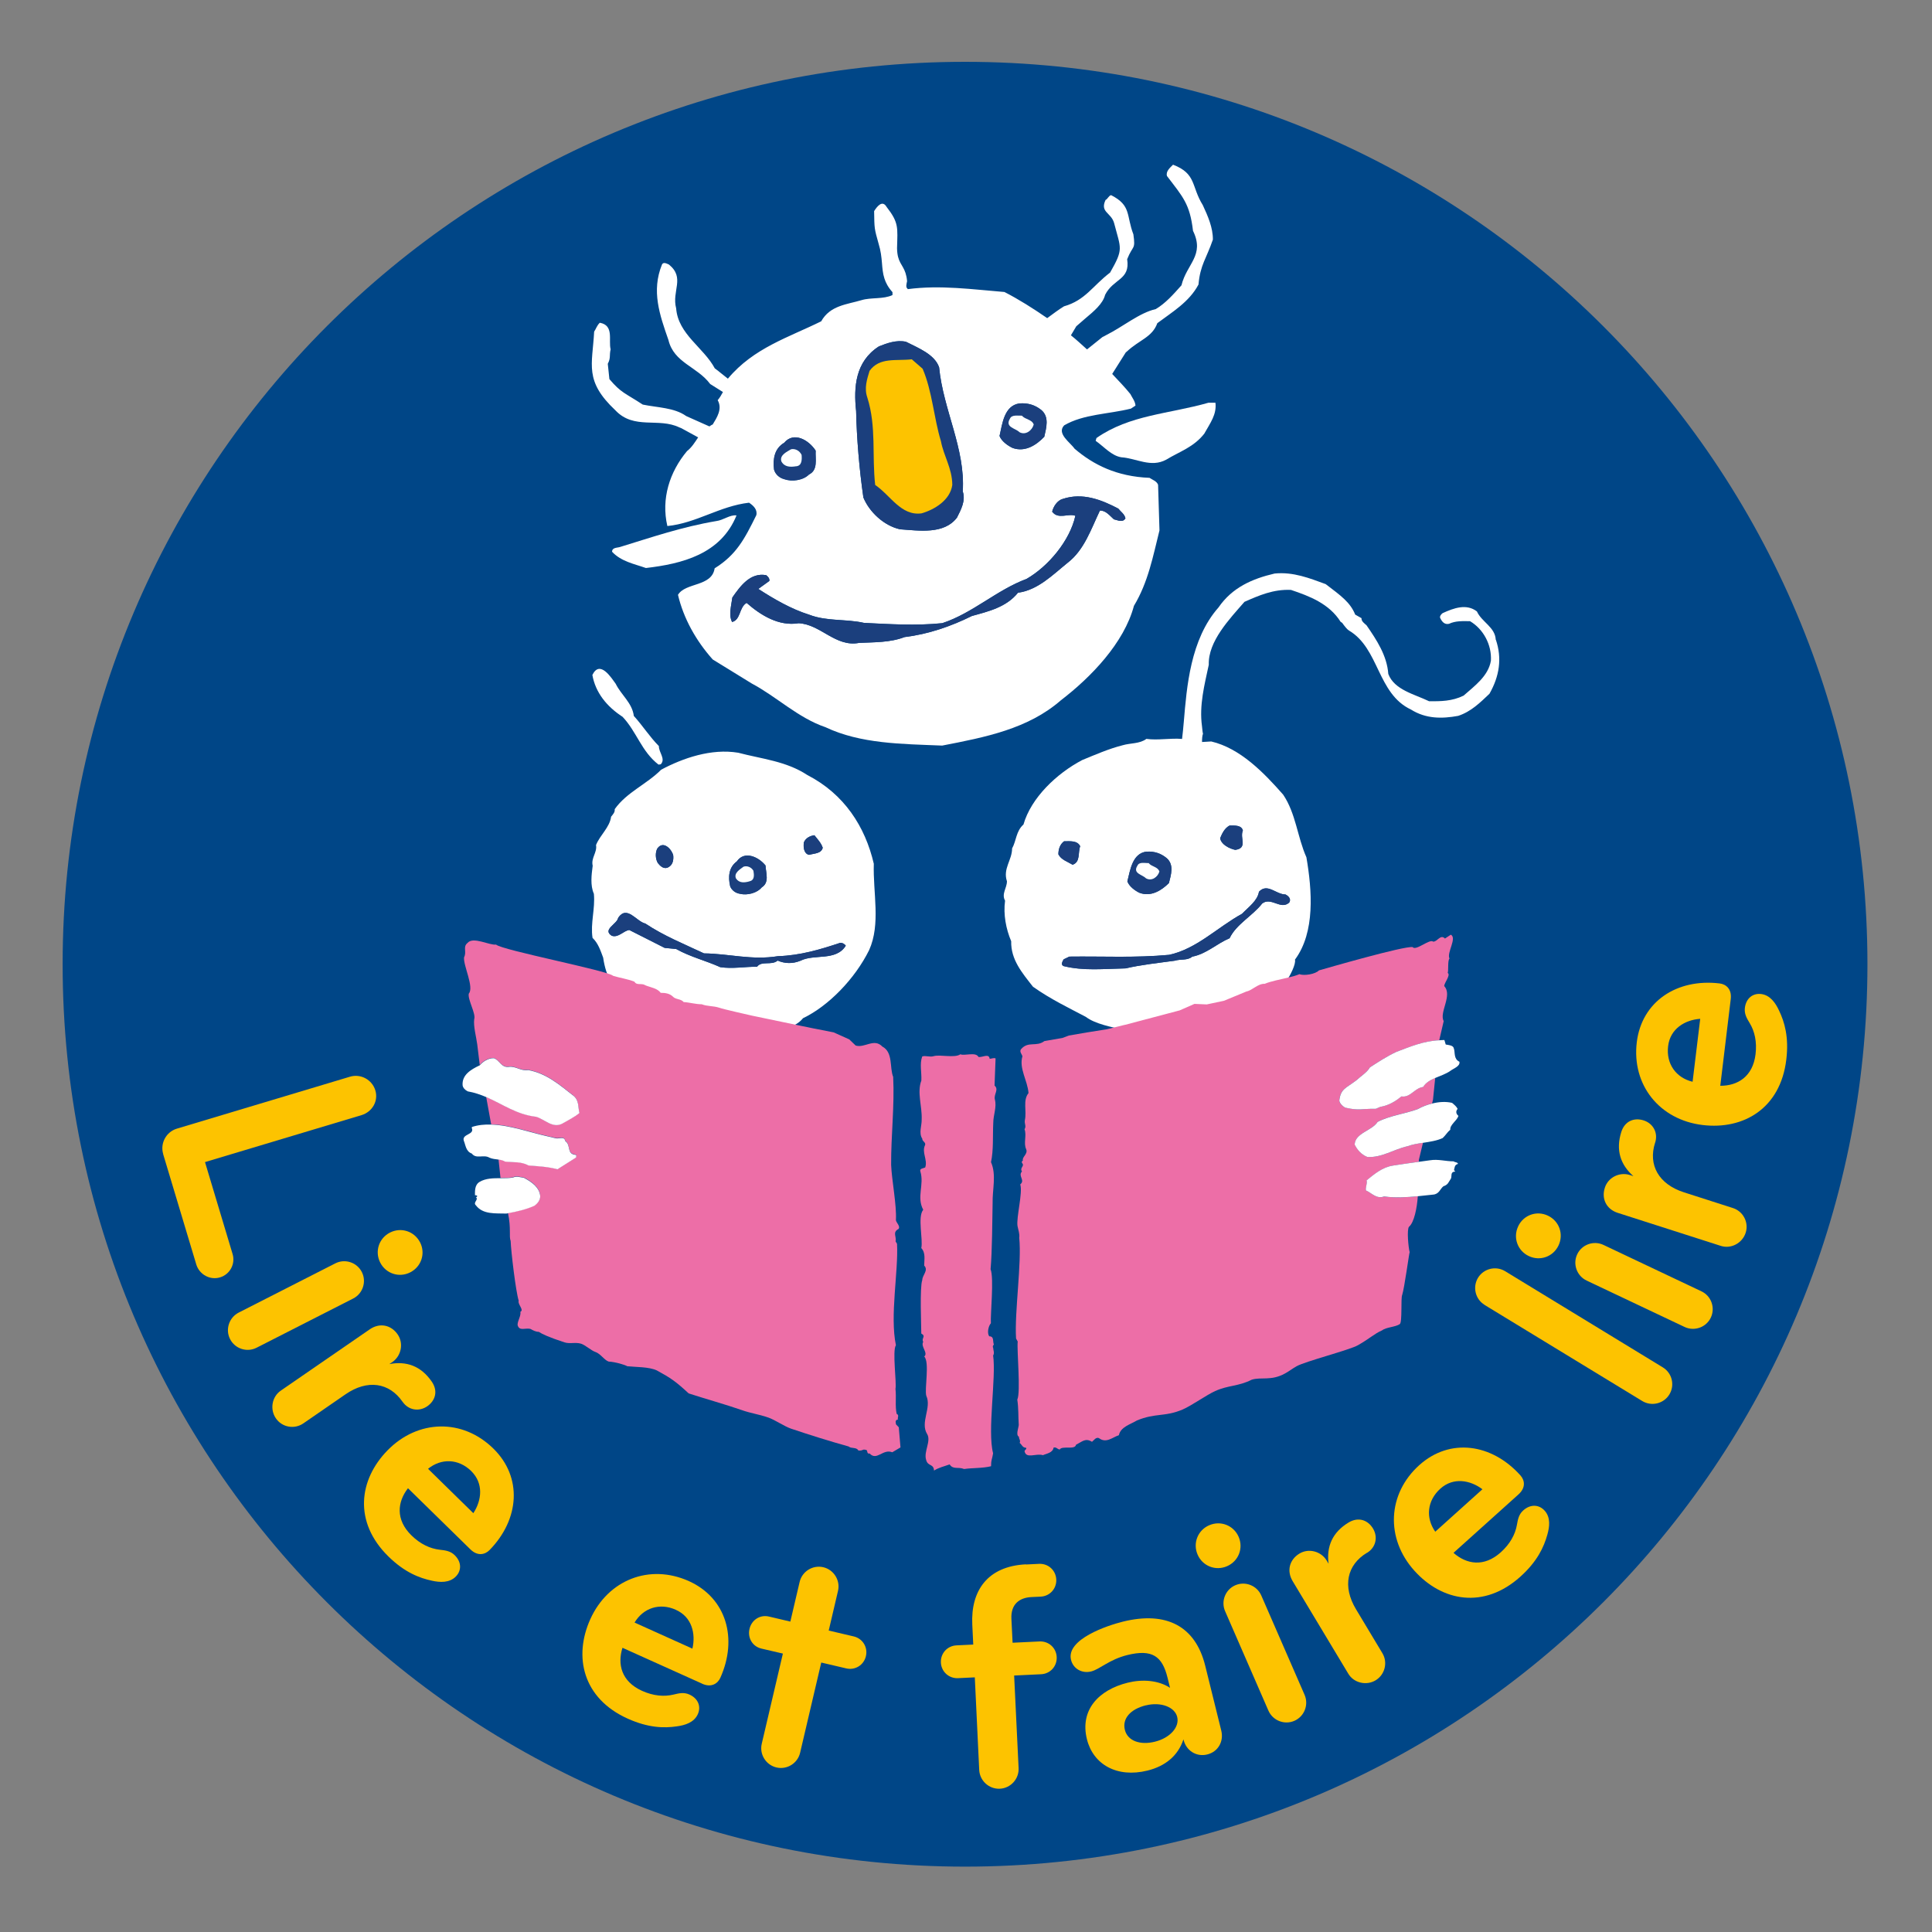 <?xml version="1.0" encoding="UTF-8"?>
<svg id="Calque_1" data-name="Calque 1" xmlns="http://www.w3.org/2000/svg" version="1.1" viewBox="0 0 360 360">
  <rect x="0" y="0" width="360" height="360" fill="#808080" stroke="none"/>
  <defs>
    <style>
      .cls-1 {
        fill: #ed6ea7;
      }

      .cls-1, .cls-2, .cls-3, .cls-4, .cls-5 {
        stroke-width: 0px;
      }

      .cls-2 {
        fill: #004687;
      }

      .cls-3 {
        fill: #fdc300;
      }

      .cls-4 {
        fill: #1b3f7d;
      }

      .cls-5 {
        fill: #fff;
      }
    </style>
  </defs>
  <path class="cls-2" d="M347.97,179.67c0,92.87-75.29,168.15-168.15,168.15S11.67,272.54,11.67,179.67,86.95,11.52,179.82,11.52s168.15,75.29,168.15,168.15"/>
  <path class="cls-5" d="M224.11,38.2c-2.16-3.47-1.14-5.83-5.53-7.51-.55.55-1.39,1.23-1.13,2.11,2.98,3.92,4.26,5.18,4.85,10.21,2.23,4.58-1.17,6.13-2.15,10.15-1.55,1.75-3.01,3.38-4.8,4.44-2.98.65-6.19,3.33-9.17,4.81-.25.13-.52.3-.76.4l-2.87,2.3c-.99-.89-1.96-1.8-3-2.63l1-1.68c.5-.45,1.01-.89,1.53-1.33,1.75-1.47,3.43-2.86,3.84-4.53,1.55-3.06,4.71-2.73,4.11-6.64,1.08-2.72,1.58-1.64,1.16-4.63-1.36-3.55-.35-5.38-4.16-7.31-.49.14-.64.76-1.02.89-1.11,2.32,1.05,2.34,1.59,4.33,1.27,4.86,1.79,4.75-.75,9.21-3.27,2.49-4.61,5.16-8.59,6.29-.82.49-2.22,1.52-3.13,2.2-2.63-1.81-5.29-3.5-7.97-4.87-5.86-.47-11.93-1.34-18.02-.53l-.02-.07c-.42-.27-.18-1-.1-1.41-.05-.64-.16-1.11-.29-1.52-.53-1.66-1.53-1.95-1.58-4.63.1-3.86.36-4.73-1.95-7.7-.8-1.36-1.79-.05-2.32.79.05,3.24.02,3.19.83,6.06.84,2.71.46,4.58,1.09,6.5.26.81.69,1.64,1.5,2.54v.54c-1.69.81-4.01.41-5.77.95-2.7.81-5.86.97-7.51,3.94-6.06,3-12.6,4.95-17.39,10.69l-1.66-1.32-.05-.05-.73-.55c-2.08-3.89-6.83-6.35-7.2-11.18-.86-3.27,1.72-5.68-1.35-8.17-.41-.17-1.02-.53-1.29,0-2,4.93-.45,9.33,1.2,14.06,1.02,4.27,5.34,4.94,7.77,8.19l.05.04,2.34,1.47c-.28.52-.57,1.03-.98,1.52.92,1.64-.15,3.24-.93,4.53-.24.07-.41.24-.61.36l-4.24-1.89s-.09-.04-.13-.07c-2.2-1.55-5.29-1.54-8.05-2.11-3.37-2.2-4.01-2.15-6.22-4.75l-.3-2.85c.59-1.13.25-1.52.53-2.7-.44-1.64.7-4.47-2.02-4.95-.55.54-.7,1.14-1.05,1.66-.33,6.2-1.89,9.16,3.97,14.67,3.46,3.66,8.02,1.29,11.9,3.17.12.06.24.08.36.14l3.15,1.72c-.61.91-1.19,1.87-2.07,2.55-3.26,3.9-4.85,8.9-3.67,13.97,5.4-.53,9.72-3.71,15.22-4.35.83.55,1.59,1.29,1.36,2.32-2.24,4.54-3.74,7.39-7.77,9.91-.52,3.47-5.43,2.6-6.83,4.94,1.03,4.37,3.34,8.54,6.48,12.05l7.28,4.48c4.65,2.47,8.62,6.4,13.71,8.13,6.58,3.12,14.21,3.12,21.76,3.43,8.01-1.55,16.01-3.1,22.13-8.45,5.61-4.3,11.76-10.67,13.6-17.59,2.64-4.37,3.55-9.21,4.76-14.06l-.26-8.5c-.25-.68-1.06-.92-1.59-1.29-6.1-.24-10.47-2.43-13.98-5.44-.78-1.15-3.39-2.8-1.93-4.34,3.6-2.11,8.26-2.07,12.44-3.12l.85-.56c-.06-.81-.61-1.47-.96-2.16-1.02-1.28-2.23-2.5-3.38-3.74l2.53-4.01c.07-.07.14-.1.21-.17,2.29-2.16,4.72-2.64,5.67-5.28,2.71-2.04,5.93-3.92,7.67-7.2.32-3.67,1.47-4.83,2.68-8.37.02-2.23-.93-4.38-1.88-6.43M189.94,75.17c1.58-.13,2.9.27,4.06,1.19,1.58,1.29.95,3.37.58,5.02-1.47,1.54-3.54,2.92-5.89,2.09-.92-.43-2.07-1.26-2.44-2.23.52-2.27.86-5.65,3.69-6.07M163.75,64.55c1.55-.62,3.31-1.26,5.06-.87,2.24,1.14,5.34,2.32,6.18,4.76.77,7.96,4.92,15.17,4.41,23.12.58,1.76-.36,3.43-1.08,4.88-2.41,3.18-7.07,2.43-10.62,2.18-3.05-.68-5.74-3.29-6.82-5.92-.76-5.25-1.25-11.02-1.35-16.12-.49-4.48-.14-9.21,4.23-12.03M146.13,82.51c1.81-2.17,4.61-.47,5.86,1.46-.08,1.63.47,3.61-1.25,4.45-1.1,1.11-3.17,1.37-4.58.88-.92-.23-1.66-.89-1.92-1.78-.25-2.01.08-3.95,1.89-5.01M198.05,92.96c3.67-1.21,7.14.14,10.33,1.81.45.58,1.18,1.02,1.33,1.82-.53.86-1.46.32-2.16.18-.74-.65-1.51-1.7-2.6-1.62-1.62,3.37-2.89,7.32-5.99,9.69-2.8,2.26-5.55,5.11-9.28,5.6-2.17,2.71-5.49,3.48-8.57,4.33-3.92,1.94-8.07,3.39-12.58,3.94-2.6,1.02-5.68.96-8.44,1.08-4.4.86-7.2-3.47-11.27-3.66-3.72.6-7.05-1.47-9.7-3.79-1.43.82-1.06,3.12-2.7,3.56-.69-1.26-.14-3.13.05-4.57,1.42-2.03,3.3-4.72,6.31-4.15.32.27.64.56.58,1.07l-2.06,1.48c2.92,1.89,6.14,3.76,9.5,4.81,3.26,1.26,6.89.76,10.21,1.52,4.77.23,9.56.56,14.57.05,5.69-1.87,10.12-6.17,15.71-8.25,4.07-2.35,8.06-7.12,9.09-11.76-1.33-.5-3.21.76-4.32-.76.22-.93.93-2.1,2-2.39"/>
  <path class="cls-4" d="M160.88,92.71c1.07,2.63,3.77,5.24,6.82,5.92,3.55.24,8.21,1,10.62-2.18.73-1.45,1.66-3.12,1.07-4.88.52-7.96-3.63-15.17-4.4-23.12-.84-2.44-3.94-3.62-6.17-4.76-1.75-.38-3.51.25-5.07.87-4.37,2.82-4.71,7.56-4.23,12.04.12,5.09.6,10.87,1.36,16.12M162.03,69.08c1.89-2.58,4.92-1.81,7.87-2.15l2.02,1.77c1.81,4.21,2.09,9.16,3.42,13.51.51,2.8,2.07,5,2.11,8.14-.38,2.86-3.3,4.61-5.73,5.31-3.83.51-5.81-3.38-8.63-5.29-.62-5.52.25-10.85-1.45-16.29-.64-1.78-.08-3.44.39-5"/>
  <path class="cls-4" d="M188.7,83.48c2.35.82,4.42-.56,5.89-2.09.36-1.64,1-3.71-.59-5-1.16-.92-2.48-1.33-4.06-1.21-2.84.43-3.17,3.8-3.69,6.06.37.98,1.53,1.8,2.45,2.24M188.18,78.05c.33-.84,1.55-.53,2.23-.58.65.76,1.84.66,2.21,1.64-.31,1.14-1.53,2.04-2.66,1.43-.76-.75-2.75-.9-1.78-2.49"/>
  <path class="cls-4" d="M146.15,89.29c1.43.5,3.49.23,4.59-.87,1.72-.85,1.16-2.83,1.24-4.46-1.24-1.93-4.05-3.63-5.86-1.46-1.8,1.06-2.15,3.01-1.89,5.02.27.89,1.01,1.53,1.92,1.76M147.41,83.72c.78-.16,1.6.28,1.97,1.06.07.91.04,2.03-1.03,2.11-1.07.19-2.17.18-2.75-.9-.39-1.18,1.06-1.81,1.81-2.27"/>
  <path class="cls-4" d="M196.06,95.34c1.11,1.53,3,.26,4.32.78-1.02,4.63-5.02,9.42-9.09,11.76-5.59,2.07-10.02,6.37-15.71,8.25-5.02.5-9.79.17-14.57-.05-3.32-.76-6.96-.26-10.23-1.53-3.34-1.04-6.56-2.92-9.48-4.81l2.06-1.49c.06-.51-.26-.79-.58-1.07-3.01-.57-4.89,2.12-6.32,4.15-.18,1.44-.73,3.3-.04,4.57,1.66-.44,1.27-2.73,2.7-3.56,2.66,2.32,5.99,4.39,9.7,3.79,4.08.18,6.89,4.51,11.27,3.66,2.77-.12,5.85-.06,8.44-1.07,4.51-.56,8.67-2.01,12.58-3.94,3.1-.86,6.4-1.63,8.58-4.33,3.72-.5,6.48-3.35,9.27-5.6,3.08-2.38,4.37-6.33,5.99-9.71,1.07-.08,1.86.97,2.6,1.62.7.15,1.64.69,2.16-.17-.16-.79-.89-1.24-1.33-1.82-3.19-1.67-6.66-3.02-10.33-1.81-1.07.29-1.78,1.46-2,2.39"/>
  <path class="cls-5" d="M118.9,184.98c.53.62,1.64.44,2.17,1.12,1.18.05,2.37.44,3.62.44,1.12.43,2.27.3,3.46.68.82.3,6.67,1.6,6.67,1.6l10.04,2.1,2.31.47c.88-.33,1.73-.78,2.46-1.66,4.77-2.29,9.67-7.34,12.32-12.69,2.19-4.87.7-10.67.87-16.09-1.61-6.93-5.51-12.99-12.38-16.53-3.96-2.61-8.51-3-12.89-4.16-5.02-.83-10.29,1-14.35,3.16-2.71,2.73-6.43,4.2-8.66,7.36.07.56-.3.94-.67,1.4-.26,2-2.04,3.38-2.81,5.28.25,1.36-.97,2.42-.62,3.85-.22,1.67-.48,3.67.22,5.23.27,2.83-.67,5.49-.25,8.22,1.06,1.01,1.48,2.35,1.98,3.68.27,1.86.75,3.27,1.4,4.44.98.35,2.05.53,2.69,1.36.91,0,1.77.13,2.43.74M149.79,156.96c.33-.79,1.12-1.21,1.96-1.32.59.74,1.28,1.47,1.55,2.34-.29,1.1-1.56,1.02-2.54,1.31-.95-.19-1.11-1.41-.97-2.33M137.29,160.52c1.42-2.09,4.08-.84,5.35.75.09,1.46.75,3.17-.7,4.08-.89,1.07-2.7,1.51-4.02,1.2-.82-.12-1.55-.62-1.86-1.39-.41-1.76-.27-3.53,1.24-4.65M122.49,158.1c1.07-1.53,2.63.07,2.95,1.26.1.82-.04,1.81-.92,2.24-.87.45-1.55-.29-1.96-.81-.44-.76-.5-1.9-.08-2.7M114,174.37c-1.84-1.16,1-2.17,1.19-3.35,1.65-2.43,3.4.71,5.05,1.07,3.51,2.33,7.25,3.83,10.94,5.56,4.66.05,8.89,1.32,13.79.52,4.14-.12,7.97-1.27,11.56-2.47.41-.05.87.21,1.07.52-1.84,2.94-5.83,1.49-8.46,2.81-1.45.59-2.9.54-4.24-.03-1.15.97-2.97-.02-3.84,1.15-2.29-.03-4.52.42-6.85.07-2.7-1.22-5.59-1.91-8.22-3.38l-2.14-.21-6.6-3.34c-1.08.14-2.02,1.49-3.25,1.08"/>
  <path class="cls-5" d="M278.71,119.22c-.1-2.36-2.61-3.3-3.51-5.29-1.95-1.49-4.28-.64-6.39.32-.22.16-.56.53-.47.86.32.69.79,1.32,1.66,1.13,1.21-.58,2.61-.51,3.92-.49,2.49,1.47,4.06,4.4,3.89,7.36-.49,2.89-3.06,4.71-5.09,6.51-2.16,1.06-4.29,1.06-6.42,1.05-2.73-1.32-6.49-2.11-7.61-5.09-.25-3.44-2.18-6.34-4.06-9.07-.38-.34-.99-.75-.93-1.32l-1.18-.67c-.91-2.28-2.66-3.52-5.5-5.68-3.01-1.1-6.04-2.32-9.52-1.97-4.16.97-7.9,2.6-10.45,6.32-5.26,5.94-5.92,14.88-6.46,21.24-.1,1.19-.21,2.29-.33,3.26-2.16-.19-4.51.29-6.65-.01-1.22.93-2.99.76-4.4,1.18-2.64.67-5.11,1.76-7.57,2.77-4.77,2.51-9.52,7.05-10.93,12-1.41,1.26-1.32,3.04-2.12,4.46,0,2.18-1.75,3.77-.96,6.12,0,1.26-1.06,2.35-.35,3.61-.35,2.6.18,5.29,1.14,7.56-.08,3.44,2.03,5.88,4.06,8.48,3.32,2.35,6.62,3.91,9.87,5.63,1.67,1.29,4.86,1.92,6.88,2.35l.35-.08,10.87-2.87,2.95-1.3,2.46.09,3.46-.72,4.47-1.84c1.24-.24,2.3-1.61,3.68-1.55.7-.3,1.44-.5,2.17-.67.82-1.19,1.86-3.27,1.66-4.09,3.8-5.12,3.18-12.93,2.13-19.07-1.69-3.78-1.95-8.14-4.33-11.67-3.61-4.11-8.02-8.65-13.4-9.91l-1.72.1c0-.65.05-1.26.18-1.52-.12-.49-.12-.97-.19-1.46-.53-3.86.46-7.64,1.27-11.42-.15-4.37,3.91-8.56,6.65-11.72,2.69-1.18,5.37-2.37,8.66-2.22,3.5,1.17,7.14,2.58,9.26,5.95l.28.18c.43.6.92,1.23,1.26,1.43,5.68,3.34,5.26,11.77,11.56,14.73,2.77,1.74,5.74,1.74,8.8,1.18,2.43-.8,4.12-2.5,5.83-4.12,1.85-3.25,2.38-6.59,1.19-10.08M213.64,158.69c1.46-.08,2.67.32,3.73,1.19,1.46,1.24.82,3.15.44,4.66-1.4,1.39-3.36,2.63-5.51,1.81-.86-.42-1.9-1.2-2.23-2.12.53-2.1.92-5.22,3.57-5.55M198.28,156.76c1.13,0,2.47-.17,2.99.92-.44,1.18.1,2.94-1.41,3.45-.97-.59-2.12-.93-2.65-1.94,0-.92.27-1.84,1.07-2.43M229.12,153.83c.96,0,2.21-.09,2.47.92-.62,1.43.97,3.27-1.41,3.61-1.15-.24-2.64-1.01-2.82-2.18.36-.84.8-1.85,1.76-2.35M231.42,170.28c1.23-1.27,2.9-2.44,3.17-4.12,1.58-1.68,3.17.51,4.93.51.53.24,1.15.84.71,1.5-1.59,1.43-3.35-1.09-5.03.17-1.86,2.36-4.84,3.87-6.08,6.47-2.38,1.01-4.32,2.94-6.96,3.44-.89.76-2.2.42-3.26.76-3.08.42-6.26.76-9.16,1.43-4.05.08-7.76.51-11.54-.42-.62-.25-.18-.92,0-1.26l1.06-.51c6.34-.08,12.33.25,18.59-.33,5.11-1.09,8.99-5.12,13.57-7.64"/>
  <path class="cls-1" d="M185.06,252.57c.3-.46,0-1.04,0-1.44-.18-.23.06-.46.13-.64-.25-.45.12-1.49-.86-1.49-.43-.58-.18-1.9.31-2.43-.12-1.61.61-8.4-.06-10.07.3-3.28.32-9.21.38-12.31-.06-2.53.74-5.29-.3-7.64.49-2.24.3-4.89.42-7.31,0-1.49.68-2.93.3-4.37-.24-.98.8-1.84-.06-2.59l.19-5.06c-.36-.16-.73.07-1.1.07-.13-1.1-1.41-.18-2.09-.35-.49-.98-2.57-.15-3.37-.49-1.04.75-3.82,0-4.97.35-.73.23-1.53-.17-2.14.06-.51,1.38-.08,2.98-.16,4.48-.84,2.24.16,4.77.06,7.24.04,1.2-.59,2.53.12,3.62-.05.47.69.64.52,1.15-.69,1.38.52,2.75.02,4.19-.37.18-1.1.18-.9.75.75,2.47-.75,4.77.53,7.13-1.1,1.32,0,5.52-.36,7.14.85.92.54,2.13.54,3.27.86.86-.36,1.78-.36,2.7-.49,1.27-.18,8.65-.18,9.96.97.52-.06.87.36,1.55-.54.87.98,2.05.19,2.73,1.04,1.03.02,6.1.38,7.31,1.04,2.24-1.19,4.95.16,7.14.79,1.27-.68,3.3-.19,4.8.3,1.26,1.41.68,1.47,2,.92-.58,1.81-.75,2.91-1.15.67,1.02,1.54.4,2.7.86,1.53-.23,3.43-.12,5.02-.52,0-1.27.19-1.2.38-2.41-1.1-4.19.61-14.07,0-18.27"/>
  <path class="cls-1" d="M167.5,265.98l-.55-.58c0-.29-.19-.63.13-.8.05-.12.24-.12.3,0-.3-.41.3-.86-.3-1.15-.32-1.49-.04-2.98-.22-4.65.24-1.09-.62-7.15.08-8.14-1.15-5.54.48-13.66.21-18.89l-.27-.46c.21-.87-.64-1.7.55-2.31.4-.53-.47-1.2-.49-1.66.16-2.83-.77-7.36-.89-10.28-.03-5.46.65-10.93.38-16.4-.7-1.7.03-4.57-2.02-5.65-1.54-1.62-3.28.33-4.97-.19l-1.2-1.15-2.9-1.3-1.74-.35-1.92-.37-2.15-.44-9.36-1.95s-5.43-1.21-6.19-1.5c-1.1-.35-2.18-.22-3.22-.63-1.16,0-2.27-.35-3.37-.41-.49-.63-1.53-.45-2.02-1.03-.61-.58-1.41-.69-2.26-.69-.58-.78-1.58-.95-2.5-1.27-.23-.08-.47-.17-.69-.29-.39-.1-.76-.04-1.09-.1-.24-.04-.45-.13-.62-.42-1.34-.52-2.69-.69-3.97-1.09-1.04-.99-20.72-4.78-21.81-5.82-1.22.18-4.28-1.56-5.32-.3-.92.75-.09,1.64-.64,2.67-.18,1.5,1.92,5.58.88,6.77-.24,1.09,1.37,3.77,1.01,4.75-.18,1.33.41,3.44.57,4.74l.46,3.8c.55-.65,1.6-1.34,2.6-1.31,1.07.35,1.35,1.76,2.75,1.62,1.36-.18,2.29.83,3.66.59,3.42.63,5.88,2.78,8.37,4.75,1.18.91.86,2.14,1.18,3.26-.85.75-2.2,1.39-3.24,2-1.79.89-3.26-.84-4.82-1.3-3.66-.42-6.26-2.36-9.31-3.67l.05.24.89,4.88c3.52.1,7.28,1.49,10.58,2.21l1.48.34c.6.13,1.58-.43,1.74.52,1.09.69.21,2.44,1.93,2.57.27.13.07.3.11.5l-3.5,2.2c-1.8-.49-3.49-.56-5.38-.72-1.37-.76-2.86-.56-4.37-.72-.37-.24-.79-.32-1.22-.38l.37,3.46c.79,0,1.58.01,2.32-.11.64-.33,1.4-.04,2.1.07,1.46.79,2.77,1.73,2.97,3.28.09.72-.43,1.49-1.11,1.92-1.51.67-3.26,1.09-4.89,1.38.62,2.89.16,4.37.5,5.22.06,1.85.96,9.47,1.5,11.13-.24.63,1.06,1.76.32,2.05.12.86-.53,1.65-.53,2.46.31,1.26,1.46.48,2.43.76.49.28.98.53,1.52.53.59.39,1.82.99,4.79,1.96,1.01.33,2.07-.08,3.12.26.76.25,1.91,1.3,2.64,1.53.95.31,1.67,1.53,2.47,1.79,1.3.07,3.09.63,3.47.87,1.59.17,4.03.09,5.51.78,2.63,1.44,3.51,2.04,5.93,4.28,2.72.9,7.11,2.13,9.83,3.09,1.83.65,3.21.78,5.04,1.42,1.24.44,2.95,1.63,4.2,2.06,3.54,1.19,7.13,2.32,10.73,3.32.55.46,1.46.07,1.83.76,1.04.06.62-.36,1.54-.08.18.29.06.74.55.63,1.35,1.44,2.45-.92,4.22-.23l1.53-.9-.32-3.78Z"/>
  <path class="cls-1" d="M270.35,174.16l-1.1.72c-.86-.87-1.41.63-2.2.58-.67-.58-3.23,1.81-3.84,1.01-1.78-.18-15.8,3.88-17.45,4.35-.62.69-2.77,1.05-3.62.7-.71.29-1.44.49-2.2.66-.75.18-1.5.34-2.26.52-.69.17-1.38.35-2.03.62-1.28-.05-2.26,1.21-3.42,1.44l-4.16,1.72-3.21.68-2.29-.1-2.75,1.21-10.1,2.67-.32.07-3.2.79-.84.13-2.83.45-3.37.58-1.19.45-3.36.58c-1.52,1.15-3-.05-4.34,1.5-.37.45.13.92.25,1.32-.68,2.29.94,4.46,1.13,6.87-1.1,1.38-.3,3.27-.68,5.06-.11.69.31,1.09-.06,1.67.44,1.21-.24,2.59.31,3.74.36.92-.85,1.44-.61,2.13-.18,0-.24.23-.18.41.6.62-.49.86,0,1.59-.8.87.66,1.62-.32,2.42.5,1.5-.76,6.14-.51,7.75.13.69.44,1.49.32,2.18.49,4.77-.9,13.83-.59,18.78l.31.56c-.19,1.55.59,9.45-.08,10.83.25,1.67.16,2.98.27,4.71,0,.46-.62,1.92.04,2.2-.06.36.37.7.13,1.15.49.41.49.87,1.22.92.12.29-.31.41-.31.63.31,1.5,2.13.33,3.43.74.61-.29,1.84-.42,1.98-1.41.54-.16.73.35,1.16.35.36-.75,2.88.12,3.01-.87,1.22-.63,1.77-1.31,2.99-.56.37-.29.73-.92,1.29-.69,1.35,1.03,2.5-.14,3.72-.54.32-1.55,2.14-2.01,3.37-2.75,3.48-1.44,5.18-.62,8.51-2.04,1.62-.69,4.46-2.72,6.07-3.44,2.49-1.12,4.28-.84,6.8-2.11,1.76-.56,3.61.27,6.18-1.15,1.03-.57,1.1-.73,2.16-1.35,1.62-.92,9.91-3.04,11.44-3.92,2.26-1.28,3-2.11,4.52-2.78.74-.59,2.49-.61,3.29-1.16.5-.35.16-4.89.45-5.44.42-1.32,1.27-7.67,1.39-7.97-.24-.86-.55-4.27-.12-4.73.96-.81,1.49-3.49,1.64-5.69-2.08.21-4.23.33-6.26.05-1.43.52-2.29-.64-3.4-1.13-.11-.61.3-1.27.13-1.88,1.42-1.14,2.93-2.45,4.97-2.76,1.55-.25,3.17-.47,4.74-.69l.02-.38.76-3.17c-.99.15-1.96.3-2.87.64-2.61.58-4.73,2.15-7.48,2.01-1.15-.47-1.88-1.36-2.37-2.31.11-2.2,3.18-2.54,4.28-4.24,2.2-1.16,5.16-1.52,7.47-2.38.81-.45,1.72-.8,2.67-1.04l.17-.72.41-4.04c-.91.39-1.76.86-2.26,1.67-1.61.21-2.38,2.04-4.05,1.76-1.14.98-2.41,1.69-3.94,1.96l-.84.36c-2.75-.05-2.96.41-5.66-.22-.43-.18-1.13-.84-1.13-1.33.27-2.19,1.21-2.25,3.18-3.75.85-.79,2.04-1.5,2.51-2.4,1.51-.99,3.24-2.1,4.95-2.9,2.52-.93,5.02-2.03,7.99-2.16l.83-3.57c-.88-1.64,1.7-4.81.1-6.53,0-.64,1.26-2.06.65-2.46.18-.46-.04-2.33.33-2.67-.56-1.09,1.46-3.83.24-4.46"/>
  <path class="cls-5" d="M271.61,206.63c-.21-.45-.64-.79-1.04-1.13-1.22-.28-2.5-.18-3.72.13-.95.23-1.87.59-2.67,1.04-2.31.86-5.28,1.22-7.48,2.38-1.09,1.69-4.18,2.04-4.28,4.23.48.95,1.21,1.84,2.37,2.31,2.74.14,4.86-1.42,7.49-2.01.89-.33,1.87-.49,2.86-.63,1.29-.2,2.58-.38,3.68-.89.59-.55.86-1.1,1.42-1.55-.09-.95,1.22-1.64,1.52-2.58-.45-.37-.55-.85-.15-1.31"/>
  <path class="cls-5" d="M271.68,216.87c-.08-.33-.56-.27-.84-.47-1.49,0-2.86-.45-4.37-.2-.67.1-1.4.19-2.12.29-1.58.22-3.19.44-4.74.69-2.03.3-3.54,1.61-4.97,2.76.18.6-.24,1.26-.12,1.88,1.12.49,1.96,1.65,3.4,1.12,2.02.29,4.17.16,6.25-.04.97-.09,1.93-.2,2.84-.3,1.16-.08,1.32-1.06,1.95-1.56.89-.27.98-.84,1.4-1.43.22-.38-.19-1.3.82-1.3l-.25-.27c.13-.42.06-.98.73-1.16"/>
  <path class="cls-5" d="M270.9,195.41c-.04-.64-.94-.66-1.51-.78l-.25-.84c-.33-.01-.63.04-.95.05-2.98.13-5.48,1.22-7.99,2.16-1.71.79-3.44,1.92-4.95,2.9-.47.89-1.66,1.61-2.51,2.4-1.97,1.5-2.91,1.56-3.18,3.75,0,.5.7,1.16,1.13,1.35,2.7.61,2.92.16,5.66.21l.84-.36c1.53-.26,2.79-.99,3.94-1.95,1.67.28,2.44-1.56,4.05-1.76.5-.82,1.34-1.28,2.26-1.68.96-.41,2.01-.75,2.81-1.32.65-.49,1.86-.86,1.69-1.7-1.09-.53-.78-1.65-1.02-2.43"/>
  <path class="cls-4" d="M230.18,158.36c2.38-.33.79-2.18,1.41-3.61-.26-1.01-1.49-.93-2.47-.93-.97.51-1.41,1.52-1.76,2.37.18,1.17,1.69,1.92,2.83,2.18"/>
  <path class="cls-4" d="M201.28,157.69c-.53-1.09-1.86-.93-3.01-.93-.78.59-1.05,1.51-1.05,2.44.52,1.01,1.67,1.35,2.65,1.93,1.49-.5.96-2.27,1.41-3.44"/>
  <path class="cls-4" d="M239.52,166.67c-1.76,0-3.35-2.18-4.93-.51-.27,1.69-1.94,2.86-3.17,4.12-4.58,2.52-8.47,6.55-13.58,7.64-6.26.59-12.24.25-18.59.33l-1.06.51c-.18.33-.61,1.01,0,1.26,3.79.93,7.48.5,11.54.43,2.91-.68,6.08-1.01,9.17-1.43,1.06-.35,2.38,0,3.26-.76,2.64-.5,4.58-2.43,6.96-3.43,1.23-2.61,4.23-4.12,6.08-6.48,1.67-1.26,3.44,1.27,5.02-.16.45-.68-.18-1.27-.7-1.52"/>
  <path class="cls-4" d="M212.3,166.35c2.16.82,4.12-.41,5.51-1.8.38-1.52,1.01-3.43-.43-4.66-1.07-.88-2.27-1.29-3.74-1.2-2.65.33-3.04,3.44-3.57,5.54.32.92,1.38,1.71,2.23,2.12M211.94,161.31c.33-.76,1.44-.45,2.09-.49.59.72,1.69.66,2.01,1.58-.32,1.05-1.46,1.86-2.5,1.26-.68-.71-2.53-.89-1.59-2.35"/>
  <path class="cls-5" d="M213.54,163.66c1.04.6,2.19-.21,2.5-1.27-.33-.92-1.42-.85-2.01-1.57-.65.04-1.76-.29-2.09.49-.93,1.46.92,1.64,1.59,2.35"/>
  <path class="cls-5" d="M118.1,133.38c-.31-2.42-2.35-3.88-3.37-5.96-.82-1.12-2.94-4.54-4.35-1.65.58,3.29,2.68,5.88,5.63,7.8,2.63,2.78,3.51,6.44,6.69,8.9l.42-.05c.96-1.03-.36-2.16-.35-3.4-1.73-1.74-3.01-3.8-4.68-5.63"/>
  <path class="cls-4" d="M124.52,161.61c.88-.44,1.01-1.44.92-2.25-.32-1.18-1.87-2.79-2.95-1.25-.41.79-.35,1.92.08,2.69.41.52,1.09,1.26,1.96.81"/>
  <path class="cls-4" d="M150.76,159.29c.98-.29,2.26-.21,2.55-1.32-.27-.86-.96-1.59-1.56-2.34-.83.12-1.63.54-1.95,1.32-.15.92,0,2.13.96,2.33"/>
  <path class="cls-4" d="M123.85,176.62l2.15.21c2.64,1.48,5.51,2.16,8.2,3.38,2.33.35,4.57-.11,6.86-.08.86-1.18,2.69-.18,3.84-1.15,1.34.58,2.79.63,4.23.04,2.63-1.33,6.63.13,8.47-2.81-.21-.31-.67-.58-1.08-.52-3.58,1.19-7.42,2.35-11.55,2.48-4.9.79-9.13-.47-13.79-.52-3.69-1.75-7.43-3.23-10.94-5.57-1.66-.36-3.4-3.49-5.05-1.07-.18,1.18-3.03,2.2-1.19,3.36,1.24.41,2.17-.93,3.26-1.08l6.59,3.33Z"/>
  <path class="cls-4" d="M137.92,166.56c1.32.31,3.13-.13,4.02-1.21,1.46-.92.78-2.62.7-4.08-1.27-1.59-3.93-2.84-5.35-.75-1.51,1.11-1.64,2.88-1.23,4.64.31.76,1.03,1.28,1.86,1.39M138.55,161.49c.69-.21,1.46.1,1.84.76.14.79.23,1.79-.73,1.96-.93.27-1.9.36-2.52-.53-.45-1.02.77-1.71,1.41-2.2"/>
  <path class="cls-5" d="M139.66,164.21c.96-.18.87-1.16.73-1.96-.39-.67-1.16-.98-1.84-.76-.64.49-1.86,1.17-1.41,2.2.61.9,1.59.8,2.53.53"/>
  <path class="cls-3" d="M163.08,90.37c2.83,1.9,4.8,5.8,8.63,5.29,2.43-.7,5.35-2.46,5.74-5.31-.04-3.14-1.6-5.35-2.12-8.14-1.33-4.35-1.61-9.3-3.41-13.5l-2.02-1.76c-2.95.34-5.99-.44-7.87,2.15-.47,1.55-1.04,3.22-.41,5,1.71,5.43.83,10.78,1.46,16.29"/>
  <path class="cls-5" d="M224.45,80.72c1.05-1.9,2.29-3.47,2.03-5.68h-1.29c-7.37,2.11-14.68,2.24-20.88,6.58l-.15.52c1.56,1.1,2.98,2.8,4.8,3.07,2.78.18,5.5,1.99,8.35.44,2.46-1.5,5.17-2.33,7.15-4.92"/>
  <path class="cls-5" d="M137.23,96.04c-1.21-.16-2.47.9-3.75,1.05-6.46,1.09-12.08,3.04-17.94,4.83-.57.18-1.48.08-1.49.89,1.7,1.83,4.14,2.26,6.31,3.03,6.67-.78,13.93-2.54,16.88-9.8"/>
  <path class="cls-5" d="M189.96,80.53c1.13.62,2.35-.29,2.66-1.43-.37-.99-1.56-.89-2.21-1.65-.69.05-1.9-.25-2.23.58-.96,1.6,1.04,1.75,1.78,2.5"/>
  <path class="cls-5" d="M148.34,86.89c1.09-.1,1.1-1.21,1.03-2.12-.36-.78-1.18-1.22-1.96-1.06-.76.46-2.2,1.09-1.81,2.27.57,1.06,1.67,1.08,2.74.9"/>
  <path class="cls-5" d="M106.79,204.13c-2.5-1.96-4.95-4.11-8.37-4.74-1.37.24-2.3-.78-3.66-.59-1.4.14-1.67-1.27-2.74-1.62-1.02-.04-2.06.65-2.61,1.31-.01.01-.02.02-.04.03-1.66.78-3.32,1.79-3.17,3.72.07.47.49.9.96,1.12,1.25.22,2.37.61,3.43,1.06,3.06,1.32,5.65,3.26,9.31,3.68,1.56.45,3.03,2.18,4.82,1.3,1.06-.62,2.4-1.26,3.26-2.02-.33-1.12-.01-2.33-1.19-3.26"/>
  <path class="cls-5" d="M107.26,215.19c-1.73-.13-.84-1.87-1.93-2.56-.16-.96-1.14-.39-1.74-.52l-1.48-.35c-3.29-.72-7.05-2.11-10.57-2.21-1.24-.05-2.46.07-3.61.45l-.02.19c.57,1.29-1.89,1.07-1.49,2.36.35.83.38,2.01,1.5,2.4.82,1.09,2.2.1,3.29.77.55.24,1.12.27,1.68.35.43.06.85.15,1.22.38,1.51.16,3.01-.04,4.37.72,1.9.15,3.59.23,5.39.71l3.49-2.2c-.03-.19.16-.37-.11-.5"/>
  <path class="cls-5" d="M97.69,219.49c-.69-.11-1.46-.39-2.1-.07-.74.12-1.53.12-2.32.12-1.36,0-2.75,0-3.91.69-.94.57-.85,1.73-.86,2.47.12.04.45,0,.42.24-.1.06-.15.17-.26.13.62.46-.61.98.02,1.53,1.3,1.73,3.64,1.47,5.68,1.53.09-.01.19-.04.29-.06,1.63-.29,3.38-.7,4.89-1.37.68-.44,1.2-1.19,1.11-1.93-.2-1.53-1.51-2.49-2.97-3.27"/>
  <path class="cls-3" d="M30.41,215.04c-.6-2,.55-4.13,2.54-4.73l32.26-9.68c2-.6,4.13.55,4.73,2.55.6,2-.59,4.01-2.58,4.61l-29.16,8.75,5.14,17.13c.55,1.81-.46,3.78-2.34,4.35-1.87.56-3.8-.52-4.4-2.32l-6.2-20.65Z"/>
  <path class="cls-3" d="M78.27,231.48c1.06,2.07.25,4.54-1.82,5.6-2.07,1.06-4.54.25-5.6-1.81-1.06-2.08-.25-4.55,1.82-5.6s4.54-.25,5.6,1.82M62.48,235.41c1.8-.92,4.03-.19,4.94,1.61.92,1.8.19,4.03-1.61,4.94l-18,9.17c-1.8.92-4.03.19-4.94-1.61-.92-1.79-.19-4.02,1.61-4.94l18-9.17Z"/>
  <path class="cls-3" d="M75,261.19c-2.47-3.58-6.54-4.2-10.62-1.38l-7.86,5.42c-1.67,1.15-3.97.73-5.11-.94-1.15-1.66-.76-4.01.9-5.16l16.59-11.43c1.82-1.26,3.95-.86,5.2.95,1.15,1.67.67,4-.99,5.15l-.56.38c3.15-.61,5.89.33,7.9,3.26,1.22,1.76.67,3.55-.84,4.6-1.52,1.04-3.49.76-4.6-.85"/>
  <path class="cls-3" d="M87.82,274.12c-2.41-2.35-5.61-2.41-8.06-.43l8.44,8.27c1.58-2.4,1.93-5.56-.38-7.83M87.66,288.71l-11.64-11.4c-1.96,2.53-2.37,5.83.65,8.79,1.66,1.63,3.49,2.47,5.27,2.67,1.08.12,1.99.24,2.78,1.01,1.32,1.29,1.29,2.89.22,3.98-1.2,1.22-2.98,1.11-4.46.78-2.34-.5-5.08-1.55-8.1-4.51-6.56-6.43-5.52-14.32-.16-19.79,5.66-5.77,13.97-5.95,19.7-.33,5.47,5.35,4.9,13.2-.71,18.93-.82.83-2.2,1.19-3.55-.13"/>
  <path class="cls-3" d="M125.96,299.97c-3.07-1.38-6.1-.33-7.72,2.37l10.78,4.86c.65-2.8-.1-5.89-3.06-7.22M130.84,313.73l-14.85-6.69c-.97,3.05-.21,6.28,3.64,8.02,2.12.96,4.13,1.12,5.87.7,1.06-.26,1.95-.46,2.96-.01,1.67.76,2.2,2.27,1.57,3.66-.7,1.56-2.41,2.07-3.91,2.27-2.37.35-5.3.3-9.16-1.44-8.37-3.77-10.12-11.54-6.97-18.52,3.32-7.37,11.07-10.39,18.38-7.1,6.98,3.15,9.14,10.7,5.85,18.02-.48,1.06-1.66,1.87-3.38,1.1"/>
  <path class="cls-3" d="M145.88,308.12l-4-.93c-1.67-.39-2.61-2-2.22-3.67.39-1.67,1.95-2.69,3.62-2.3l3.99.94,1.73-7.39c.46-1.97,2.45-3.2,4.41-2.74,1.96.46,3.2,2.45,2.74,4.41l-1.73,7.39,4.65,1.09c1.67.39,2.67,2.01,2.28,3.68-.39,1.67-2.01,2.67-3.67,2.28l-4.65-1.09-3.94,16.81c-.46,1.97-2.44,3.2-4.41,2.74-1.96-.46-3.2-2.44-2.74-4.41l3.94-16.81Z"/>
  <path class="cls-3" d="M191.17,291.52l2.44-.12c1.72-.08,3.12,1.19,3.21,2.91.08,1.71-1.2,3.12-2.91,3.2l-1.72.08c-2.26.11-3.86,1.35-3.73,4.04l.22,4.47,5.02-.24c1.71-.08,3.12,1.19,3.2,2.91.08,1.71-1.2,3.12-2.91,3.2l-5.02.24.83,17.25c.1,2.01-1.48,3.75-3.49,3.84-2.02.1-3.75-1.48-3.85-3.5l-.82-17.25-3.12.15c-1.71.08-3.12-1.2-3.2-2.91-.08-1.72,1.2-3.12,2.91-3.2l3.12-.15-.18-3.74c-.3-6.23,2.79-10.86,10.01-11.21"/>
  <path class="cls-3" d="M213.52,317.76c-2.91.72-4.43,2.49-3.92,4.57.52,2.08,2.86,2.89,5.6,2.21,2.8-.69,4.63-2.72,4.15-4.62-.45-1.84-3.04-2.84-5.83-2.15M220.52,324.1c-1.01,3.09-3.43,5.01-6.7,5.82-5.71,1.41-10.13-1.15-11.29-5.85-1.34-5.41,2.15-9.18,7.62-10.53,2.73-.67,5.69-.46,7.87.96l-.47-1.9c-.98-3.98-2.84-5.35-7.48-4.21-3.39.84-5.14,2.66-6.75,3.06-1.72.42-3.34-.5-3.75-2.16-.95-3.86,6.86-6.43,9.66-7.12,8.08-2,13.51.82,15.34,8.19l3,12.13c.48,1.96-.55,3.92-2.63,4.43-2.03.5-3.91-.74-4.39-2.7l-.03-.12Z"/>
  <path class="cls-3" d="M228.28,300.22c-.81-1.85.05-4.03,1.9-4.83,1.86-.81,4.03.05,4.84,1.9l8.07,18.52c.81,1.86-.05,4.03-1.9,4.84-1.86.81-4.03-.05-4.84-1.9l-8.07-18.53ZM225.32,284.21c2.13-.93,4.55.02,5.48,2.15.93,2.13-.02,4.55-2.16,5.48-2.13.93-4.55-.02-5.48-2.15-.93-2.13.02-4.55,2.15-5.48"/>
  <path class="cls-3" d="M254.71,289.34c-3.73,2.24-4.6,6.26-2.04,10.52l4.92,8.19c1.04,1.73.47,4-1.26,5.05-1.73,1.04-4.06.5-5.09-1.22l-10.38-17.27c-1.13-1.89-.61-3.99,1.28-5.13,1.73-1.04,4.03-.42,5.07,1.31l.35.58c-.41-3.18.7-5.85,3.74-7.68,1.84-1.1,3.6-.44,4.54,1.13.95,1.58.55,3.53-1.13,4.54"/>
  <path class="cls-3" d="M268.39,277.39c-2.5,2.25-2.76,5.45-.95,8.02l8.79-7.91c-2.29-1.72-5.43-2.28-7.84-.11M282.95,278.46l-12.11,10.89c2.4,2.12,5.66,2.73,8.81-.1,1.73-1.56,2.69-3.33,3-5.09.19-1.07.36-1.98,1.18-2.71,1.36-1.23,2.97-1.1,3.99.04,1.15,1.27.92,3.04.5,4.49-.64,2.3-1.87,4.97-5.01,7.8-6.83,6.14-14.63,4.6-19.75-1.09-5.41-6-5.06-14.31.9-19.68,5.69-5.12,13.49-4.06,18.85,1.91.78.87,1.06,2.26-.36,3.54"/>
  <path class="cls-3" d="M276.63,243.14c-1.73-1.05-2.27-3.32-1.22-5.05,1.06-1.72,3.32-2.27,5.05-1.22l29.38,17.92c1.73,1.05,2.28,3.32,1.22,5.05-1.05,1.72-3.32,2.27-5.05,1.22l-29.39-17.91Z"/>
  <path class="cls-3" d="M295.64,238.61c-1.83-.87-2.61-3.07-1.75-4.89.86-1.83,3.07-2.61,4.89-1.75l18.26,8.65c1.83.86,2.61,3.06,1.75,4.89-.86,1.82-3.06,2.61-4.89,1.75l-18.27-8.65ZM282.89,228.5c.99-2.1,3.44-2.98,5.54-1.98,2.1.99,2.98,3.44,1.98,5.55-.99,2.1-3.44,2.98-5.54,1.98-2.1-.99-2.98-3.44-1.98-5.54"/>
  <path class="cls-3" d="M308.4,212.93c-1.33,4.14.67,7.74,5.4,9.25l9.1,2.92c1.92.61,3,2.69,2.38,4.61-.62,1.93-2.72,3.06-4.64,2.44l-19.19-6.15c-2.1-.67-3.09-2.6-2.41-4.69.61-1.93,2.75-2.98,4.68-2.36l.64.21c-2.41-2.12-3.33-4.86-2.25-8.25.65-2.04,2.41-2.7,4.16-2.14,1.75.56,2.74,2.29,2.14,4.16"/>
  <path class="cls-3" d="M310.83,194.92c-.41,3.34,1.5,5.92,4.56,6.65l1.42-11.73c-2.86.21-5.59,1.85-5.98,5.08M322.5,186.15l-1.95,16.17c3.2.01,6.06-1.67,6.57-5.87.28-2.31-.16-4.28-1.09-5.81-.57-.93-1.02-1.72-.9-2.82.22-1.83,1.51-2.78,3.03-2.6,1.7.21,2.69,1.69,3.33,3.06,1.04,2.16,1.87,4.97,1.36,9.17-1.1,9.12-8,13.1-15.6,12.18-8.02-.97-13.22-7.45-12.26-15.42.92-7.6,7.49-11.92,15.45-10.96,1.15.14,2.28,1.01,2.06,2.9"/>
</svg>